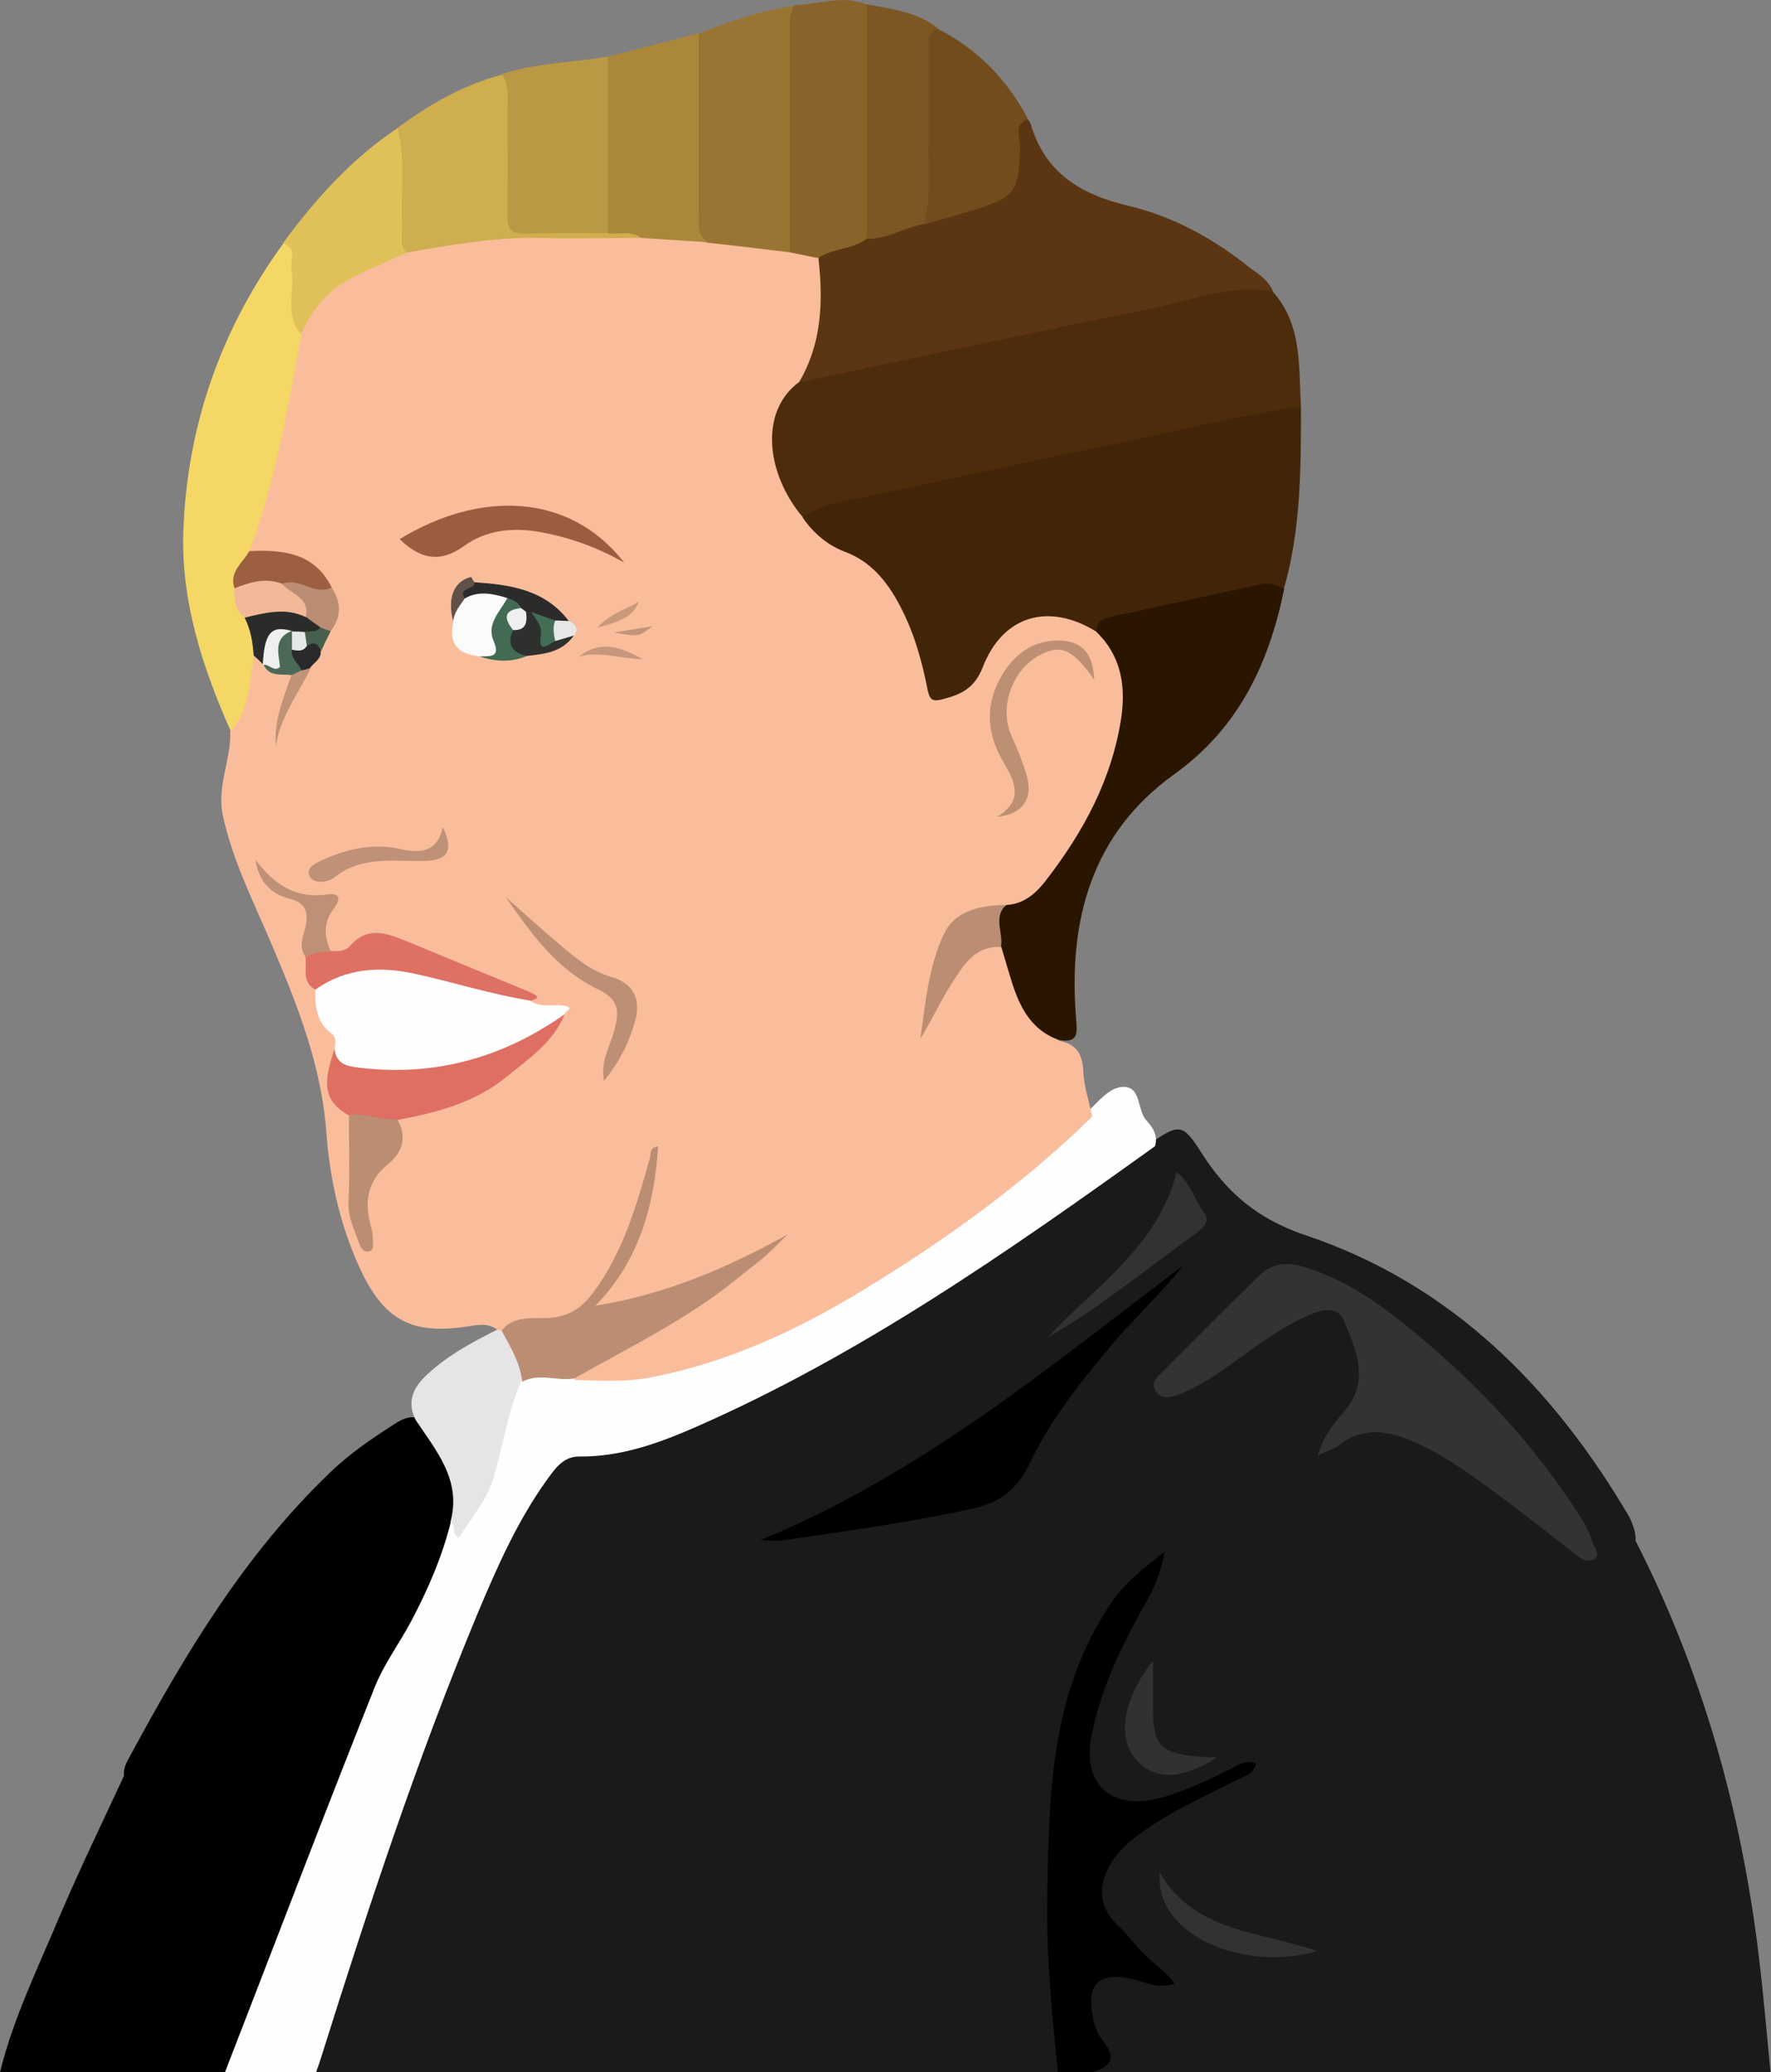 <?xml version="1.0" encoding="UTF-8"?> <svg xmlns="http://www.w3.org/2000/svg" xmlns:xlink="http://www.w3.org/1999/xlink" version="1.1" id="Layer_1" x="0px" y="0px" width="370px" height="432.8px" viewBox="0 0 370 432.8" style="enable-background:new 0 0 370 432.8;" xml:space="preserve"><rect x="0" y="0" width="370" height="432.8" fill="#808080" stroke="none"/> <style type="text/css"> .st0{fill:#1A1A1A;} .st1{fill:#FEFEFE;} .st2{fill:#333333;} .st3{fill:#323232;} .st4{fill:#313131;} .st5{fill:#E5E5E5;} .st6{fill:#FABD9C;} .st7{fill:#BB8E73;} .st8{fill:#422509;} .st9{fill:#4D2C0C;} .st10{fill:#5C3512;} .st11{fill:#2A1600;} .st12{fill:#F5D765;} .st13{fill:#987532;} .st14{fill:#89642A;} .st15{fill:#AA873B;} .st16{fill:#BA9844;} .st17{fill:#CEAE4F;} .st18{fill:#734C1D;} .st19{fill:#7D5723;} .st20{fill:#E0C159;} .st21{fill:#DF6F63;} .st22{fill:#DF7064;} .st23{fill:#9B5D3F;} .st24{fill:#BD9074;} .st25{fill:#BD8F74;} .st26{fill:#9C5F40;} .st27{fill:#FBFBFB;} .st28{fill:#BF9176;} .st29{fill:#BE9075;} .st30{fill:#2C2B2A;} .st31{fill:#2B2C2A;} .st32{fill:#2D302D;} .st33{fill:#436A53;} .st34{fill:#C19377;} .st35{fill:#4C6957;} .st36{fill:#C7977B;} .st37{fill:#292A29;} .st38{fill:#605149;} .st39{fill:#C9997C;} .st40{fill:#E7E7E7;} .st41{fill:#475F4D;} .st42{fill:#C29478;} .st43{fill:#F3B898;} .st44{fill:#446D56;} .st45{fill:#EEF0EF;} .st46{fill:#EEEFEF;} .st47{fill:#E4E8E6;} </style> <g> <path class="st0" d="M341.7,321.8c13.9,27.2,22,56.1,25.7,86.3c1,8.2,1.7,16.5,2.5,24.7c-47.3,0-94.7,0-142,0 c1.6-2.6,2.2-5.2,0.2-8c-1.1-1.5-1.3-3.4-1.4-5.3c-0.3-6,2.7-8.6,8.7-7.7c1.9,0.3,3.7,1.2,6.3,1.2c-3.2-3.6-6.6-6.5-9.3-10.1 c-5.1-6.9-4.7-12.7,1.8-18.4c4.7-4.3,10.2-7.5,16-10.2c3-1.4,6-2.9,8.9-4.5c-4.3,2.2-8.7,4.2-13.2,5.9c-3,1.2-6.1,1.6-9.3,1.3 c-7.7-0.7-11.7-5.8-10.3-13.4c2-10.8,7.2-20.4,12.1-30c1-2,2.5-3.9,2.8-6.2c-14.1,11.1-17.6,27-19.6,43.4 c-2.3,18.6-1.7,37.2,0.4,55.8c0.2,2.1,0.9,4.3-0.8,6.2c-51.7,0-103.3,0-155,0c-1-2.4,0.1-4.6,0.8-6.8 c10.5-31.8,20.5-63.8,34.1-94.4c3.4-7.8,7-15.5,12-22.4c2.5-3.6,5.6-5.7,10.2-6.2c16.3-1.7,30.4-9.5,44.5-17.2 c25.4-13.8,49.1-30.2,72.5-47c6-4.1,6.8-4.2,10.6,1.8c5.3,8.4,11.7,13.9,21.6,17.3c30.6,10.2,52,31.8,68,59.1 C341.2,318.6,341.8,320.1,341.7,321.8z"></path> <path d="M0,432.8c2.8-11.4,8-21.9,12.5-32.7c4.2-9.8,8.9-19.5,13.4-29.2c-0.2-1.6,0.6-2.9,1.3-4.2c11.5-21.3,23.9-42,41.6-59 c4.1-4,8.8-7.2,13.5-10.2c1.5-1,3.2-1.9,5.2-1.3c5.5,6.2,10.1,12.6,7.9,21.6c-1.2,7-3.8,13.6-7.4,19.5 c-8.2,13.3-13.4,27.8-18.9,42.2c-6.2,16.1-12.7,32.1-18.8,48.3c-0.7,1.9-1.6,3.7-3.2,5C31.3,432.8,15.7,432.8,0,432.8z"></path> <path class="st1" d="M47,432.8c10.4-26.8,20.6-53.6,31.2-80.2c1.9-4.9,5.2-9.3,7.7-14c3.5-6.6,6.5-13.5,8.3-20.8c1,0,2,1,2.8-0.6 c2.5-4.6,5.7-8.8,6.4-14.3c0.7-5.4,2-10.7,5.6-15.1c3.2-2.1,6.7-1.2,10.2-1.4c16.4,1.7,31.2-3.5,45.6-10.5 c23-11.2,43.3-26.5,62.3-43.6c2.3-2.1,4.6-5.2,7.5-5.3c3.9-0.1,2.9,4.8,4.9,7c1.3,1.4,2.5,3.2,1.8,5.4 c-30.7,22-61.5,43.6-96.3,58.8c-7.6,3.3-15.4,6.1-24,6c-3.5,0-5.2,2.8-6.9,5.1c-6,8.4-10.2,17.9-14.2,27.4 C87.2,367.2,76.9,398.5,67,430c-0.3,0.9-0.6,1.9-1,2.8C59.7,432.8,53.3,432.8,47,432.8z"></path> <path d="M221,432.8c-1.2-12-2.4-24.1-2.2-36.2c0.3-21.4,0.6-42.9,13.2-61.6c2.9-4.4,7.1-7.6,11.3-10.9c-0.6,3.4-1.6,6.4-3.2,9.3 c-5.1,9.1-9.9,18.4-12,28.8c-2.2,10.7,4.3,16.3,15.1,13.1c5-1.5,9.6-3.7,14.2-6c1.4-0.7,2.9-1.8,5-1c-0.5,2.3-2.5,2.7-4.1,3.5 c-7.4,3.8-15,7.1-21.6,12.3c-5.4,4.2-9.8,12-3,18.2c2,1.8,3.7,4.3,5.7,6.2c2,1.9,4.4,3.5,6,5.8c-3.6,1.2-6.2-0.4-9-1 c-6.6-1.4-9.3,0.8-8.2,7.4c0.3,1.9,1,4,2.2,5.5c3,3.7,1.6,5.5-2.3,6.6C225.7,432.8,223.3,432.8,221,432.8z"></path> <path class="st2" d="M275.3,304c1.2-4,3.3-6.7,5.4-9c5.6-6.5,2.7-12.9,0.1-19.1c-1.4-3.4-4.8-2.3-7.4-1.2 c-5.7,2.5-10.6,6.2-15.6,9.8c-3.8,2.7-7.6,5.4-12,6.9c-1.7,0.6-3.4,0.8-4.4-1c-1-1.7,0.4-2.8,1.4-3.8c6.7-6.7,13.4-13.5,20.2-20.1 c2.8-2.8,6-3,9.7-1.8c9.2,2.8,16.6,8.4,23.7,14.3c13.1,10.9,24.5,23.3,33.7,37.7c1.2,1.8,2.1,3.8,2.8,5.8c0.3,0.9,1.5,2.2,0.2,3.1 c-1.2,0.8-2.5,0.2-3.6-0.7c-5.9-4.6-11.7-9.2-17.7-13.6c-5.2-3.8-10.5-7.6-16.5-10.2c-5.4-2.4-10.8-3.2-15.9,1 C278.4,302.7,277.1,303.1,275.3,304z"></path> <path d="M247.2,264.3c-4.6,5.8-10,10.8-14.8,16.4c-6.5,7.8-12.9,15.7-17.2,24.8c-2.7,5.6-6.2,8.4-12.5,9.7 c-12.9,2.8-26,4.6-39.1,6.5c-1.1,0.2-2.3,0-4.8,0C192.6,307.8,219.4,285.3,247.2,264.3z"></path> <path class="st3" d="M218.8,279.4c9.9-10.7,23.1-18.9,27-34.6c2.8,2,3.7,5.7,5.8,8.5c1.3,1.8-0.3,3.2-1.6,4.2 C239.7,264.9,229.9,273,218.8,279.4z"></path> <path class="st4" d="M254.2,367.1c-7.3,4.6-12.7,4.7-16.5,0.8c-4.4-4.6-3.4-12.6,3.2-21.1c0,4.1,0,7.2,0,10.4c0,7.2,1.7,9,8.9,9.6 C250.9,366.9,252,367,254.2,367.1z"></path> <path class="st3" d="M275.2,407.5c-14.9,4.4-34-3-32.9-16.4C249.6,403.6,263,403.3,275.2,407.5z"></path> <path class="st5" d="M86.8,296.5c-1.7-3.5-0.7-6.3,1.9-8.9c4.4-4.3,9.8-7.2,15.2-9.9c0.5-0.3,1-0.3,1.4-0.1 c2.7,3.1,5.1,6.3,3.6,10.9c-3,6.6-3.8,14-6,20.8c-1.4,4.3-4.6,7.9-7,11.9c-1.7-0.7-0.5-2.7-1.8-3.3C96.5,309.1,91.1,303,86.8,296.5 z"></path> <path class="st6" d="M104.8,277.9c-0.3,0-0.6,0-0.8-0.1c-2.1-1.7-4.5-1-6.7-0.7c-11.6,1.7-17.3-1.6-22.3-12.6 c-4-8.9-6.1-18.3-6.8-27.8c-1-13.9-5.9-26.4-11.2-38.9c-3.8-9-8.3-17.7-10.4-27.3c-1.2-5.4,0.9-10.1,1.4-15.1 c0.1-0.8,0.1-1.7,0.1-2.5c1.7-5.2,2.4-10.6,4.5-15.7c1.5-1.1,2.2,0.3,3.1,1c1.4,1.9,4.1,1.2,5.6,2.8c0.6,3.6-2,6.2-2.6,9.4 c-0.3,1.7-1,3.3-1,5c0.6-5.7,3.1-10.6,6.1-15.4c0.8-1.4,1.8-2.7,2.6-4.1c0.8-1.3,1.4-2.7,2-4.2c1.5-2.9,1.5-5.8-0.5-8.6 c-2.3-4.2-6.1-5.9-10.6-6.6c-1.9-0.3-4.1,0.2-5.6-1.7c-0.2-0.7-0.2-1.3,0-2c4.6-13.9,7.1-28.4,10.1-42.7 c3.4-9.2,10.9-13.8,19.6-16.9c1.6-0.6,3.2-0.9,4.7-1.6c9.2-2.6,18.7-3.2,28.2-3c6.5,0.1,13,0.1,19.5,0c4.8-0.5,9.4,1,14.1,1 c5.7,0.3,11.4,1.3,17.1,2c2.4,0.1,4.6,0.4,6.4,2.1c3.6,9.3,1.2,17.9-3.1,26.3c-7.8,7.2-6.8,17.8,0.7,27.4c2,2.2,3.9,4.7,6.7,5.8 c9.7,3.8,13.7,12,17,20.9c0.7,1.9,1.1,3.8,1.7,5.7c0.5,1.8-0.1,4.5,2.6,4.7c2.3,0.1,4.5-1,5.9-3.1c1.1-1.7,1.8-3.6,2.8-5.3 c5.3-9.1,15.7-11.1,24.3-4.7c5.5,5.1,6.7,11.4,5.7,18.6c-1.8,12.3-7.4,22.9-14.4,32.9c-2.6,3.6-5.7,7-10.7,7.4 c-9.5,0.9-12,3.1-14.2,12.3c-0.9,3.8-1.7,7.6-2.7,11.3c1.5-5.7,4.6-10.5,8.9-14.5c1.9-1.8,4-3,6.7-2.1c0.8,0.4,1.5,0.9,1.6,1.8 c1.5,7.2,4.9,13.3,10.4,18.3c3.4,0.6,4.8,2.5,5,6.1c0.1,3.2,1.2,6.4,1.9,9.7c-14.5,14.2-31,26-48.3,36.5 c-13.5,8.2-27.8,14.8-43.5,17.9c-5.4,1.1-10.9,0.8-16.4,0.6c-0.2-2,1.5-2.5,2.7-3.1c13.7-6.6,26.3-14.9,36.3-23.3 c-8,5-18.5,9.3-29.8,11.9c-1.6,0.4-3.6,1.1-4.7-0.4c-1.4-1.8,0.7-2.9,1.6-4.1c5.4-7.1,9-15.8,10.3-25.5c-2.2,11-6.2,21.2-13.6,29.8 c-1.5,1.7-3.3,2.6-5.6,2.9C113,276.5,108.9,277.3,104.8,277.9z"></path> <path class="st7" d="M104.8,277.9c2.8-3.5,7.1-2.3,10.6-2.7c4-0.5,6.3-2.3,8.5-5.2c6.3-8.4,9.1-18.3,11.9-28.2 c0.2-0.8-0.2-2.1,1.7-2.4c-0.8,12.5-4,24-13.1,33.3c14.5-2.3,27.4-7.8,40.2-14.9c-1.7,1.6-3.3,3.3-5,4.8c-1.8,1.5-3.7,2.9-5.4,4.3 c-10.5,8.6-22.6,14.4-34.2,21c-3.6,0.6-7.4-1.2-10.9,0.7C108.7,284.6,106.6,281.3,104.8,277.9z"></path> <path class="st8" d="M229,131.9c-9.9-6.1-19.5-3.4-23.7,7.5c-1.7,4.3-4.4,5.6-8.2,6.6c-2,0.5-2.8,0.5-3.3-1.9 c-1.2-6.2-2.9-12.2-5.9-17.8c-2.6-4.9-6-9.1-11.5-11.1c-3.6-1.4-6.5-3.9-8.7-7.1c1-3,3.7-3.6,6.3-4.2c30.7-6.6,61.4-13.1,92.1-19.5 c1.9-0.4,3.9-1,5.7,0.6c0,12.8,0,25.6-3.6,38.1c-10.9,1.4-21.5,4.4-32.2,6.4C233.5,129.8,231.3,131,229,131.9z"></path> <path class="st9" d="M271.8,84.9c-13.9,2-27.5,5.5-41.2,8.3c-18.3,3.7-36.4,7.8-54.7,11.6c-3,0.6-5.7,1.5-8.2,3.2 c-7.6-9-9.1-21.9-0.9-28.1c6.6-4.1,14.2-4.3,21.5-5.9c22.8-5,45.7-9.7,68.6-14.6c3.3-0.7,6.2-0.4,9,1.5 C272.1,67.8,271.3,76.5,271.8,84.9z"></path> <path class="st10" d="M266,60.9c-9.1-1.6-17.6,2-26.2,3.7c-24.3,4.9-48.6,10.1-72.9,15.3c4.8-8.1,5.1-16.9,4.1-25.9 c2.1-4.1,6.8-3,10-4.9c4.1-0.8,7.9-2.5,11.9-3.5c3.8-1.2,7.7-2.1,11.4-3.4c5.7-1.9,7-3.7,7.3-9.7c0.1-1.8-0.1-3.7,0.3-5.4 c0.4-1.4,0.6-3.2,2.9-2.1c0.2,0.3,0.4,0.5,0.5,0.8c3,10.3,10.4,14.8,20.5,17.2c9.3,2.2,17.9,6.9,25.4,13 C263.1,57.3,265,58.6,266,60.9z"></path> <path class="st11" d="M229,131.9c0.1-1.7,1-2.6,2.7-3c10.6-2.3,21.2-4.6,31.8-6.9c1.7-0.4,3.3,0.2,4.8,1 c-3.2,15.6-9.5,29.1-23.1,38.8c-17.2,12.4-22,30.5-20.4,50.7c0.2,2.9,0.8,5.5-3.6,4.7c-6.4-2.3-8.6-7.9-10.3-13.7 c-0.6-1.9-1.1-3.8-1.7-5.7c-2-3.2-2.7-6.3,1.1-8.8c3.7-0.2,6.2-2.5,8.2-5.1c7.9-10.2,13.9-21.3,15.8-34.3 C235.2,142.9,234.1,136.8,229,131.9z"></path> <path class="st12" d="M63,69.8c-2.9,15.3-5.4,30.7-10.9,45.3c0.3,2.9-3.1,4.9-2.2,8c0.3,1.9,0.9,3.8,1.9,5.5 c1.3,2.6,3.1,5.1,1.3,8.2c-1,5.5-0.9,11.4-4.9,15.9c-5.9-13.3-10.4-27.1-9.9-41.8c0.8-22.1,7.9-42.3,21-60.2c3.7-0.7,3,2.3,3.1,4.1 C62.7,59.9,62.3,64.9,63,69.8z"></path> <path class="st13" d="M165,52.7c-5.7-0.7-11.4-1.4-17.1-2c-2.4-0.4-3.3-2.1-3.4-4.2c-0.3-11.9-0.3-23.9,0-35.9 c0-1.3,0.5-2.6,1.5-3.6c6.5-2.5,13-4.8,20-5.8c0.8,1.4,0.6,2.9,0.6,4.4c0,13.6,0,27.1,0,40.7C166.5,48.4,166.8,50.8,165,52.7z"></path> <path class="st14" d="M165,52.7c0-15.4,0-30.9,0-46.3c0-1.8-0.1-3.7,1-5.3c5-0.2,10-2.2,15-0.2c1.6,1.8,1.6,3.9,1.6,6.1 c0,12.3,0,24.5,0,36.8c0,2.2,0,4.3-1.6,6.1c-3,2.3-7,1.9-10.1,4C169,53.5,167,53.1,165,52.7z"></path> <path class="st15" d="M146,6.9c0,12.7,0,25.3,0,38c0,2.1-0.4,4.4,2,5.7c-4.7-0.3-9.3-0.6-14-0.9c-2.4-1.3-5.5,0.8-7.7-1.5 c-1.7-6.4-0.6-12.9-0.8-19.3c-0.2-4-0.1-8,0-12c0-1.8,0.2-3.7,1.6-5.1C133.3,10.2,139.7,8.6,146,6.9z"></path> <path class="st16" d="M127,11.8c0,12.3,0,24.6,0,36.9c-6.4,1.2-12.8,0.3-19.2,0.5c-2.5,0.1-3.2-1.7-3.2-3.6 c-0.2-10-0.8-20.1,0.2-30.1C112,13.1,119.6,13.1,127,11.8z"></path> <path class="st17" d="M104.9,15.6c1.7,2.6,1.1,5.4,1.1,8.2c0.1,7.1,0.1,14.2,0,21.3c0,2.8,0.9,3.8,3.7,3.7 c5.8-0.2,11.6-0.1,17.3-0.1c2.3,0.4,4.8-0.7,6.9,1c-7,0-14,0.2-20.9,0c-9.5-0.2-18.8,1.4-28.1,3.1c-1.6,0.1-2.1-1.1-2.1-2.2 c-0.4-7.9-1.1-15.8,0.1-23.8C89.6,21.9,96.7,17.7,104.9,15.6z"></path> <path class="st18" d="M214.8,24.9c-3.1,1-1.7,3.6-1.7,5.5c-0.2,9.7-0.8,10.7-10.1,13.6c-3.3,1-6.6,1.9-10,2.9 c-0.6-0.8-0.8-1.8-0.8-2.8c0.5-10.7,0-21.3,0.3-32c0.1-2.5-0.4-5.6,3.4-6.1C204.2,10.2,210.4,16.6,214.8,24.9z"></path> <path class="st19" d="M195.9,5.9c-2.3,1.1-1.9,3.3-1.9,5.2c0,9.3-0.1,18.6,0,27.9c0,2.7-0.3,5.3-1,7.8c-4.1,0.7-7.7,3.2-11.9,3.1 c0-16.3,0-32.7,0-49C186.2,1.9,191.6,2.4,195.9,5.9z"></path> <path class="st20" d="M83,26.8c1.9,6.7,0.6,13.5,1,20.3c0.1,1.9-0.7,4,1,5.7c-4,1.8-8.2,3.5-12.1,5.6c-4.7,2.5-7.9,6.6-10,11.4 c-3.6-4.1-1.2-9.1-2-13.6c-0.3-1.9,1.3-4.4-1.8-5.4C65.9,41.6,73.4,33.2,83,26.8z"></path> <path class="st1" d="M69.9,219c0.3-1.2,0.3-2.5-0.7-3.2c-3.1-2.3-3.4-5.6-3.3-9c-0.1-2.8,1.9-3.7,4.1-4.1c7-1.1,14.1-2.2,21.1,0.4 c6.5,2.4,13.7,2.4,19.8,6c2.3,1.5,4.9,0.5,7.2,1c2.2,0.5-0.4,1.1-0.1,1.8c-7.1,7.3-16,11-25.9,12.2c-5.7,0.7-11.6,0.3-17.4,0.1 C71.4,224.1,69.2,222.8,69.9,219z"></path> <path class="st21" d="M69.9,219c0.3,3.2,2.5,3.7,5.2,4c15.8,1.9,30-2.1,42.9-11.2c-2.4,5.9-7.6,9.4-12.3,13.2 c-6.5,5.3-14.5,7.4-22.6,8.9c-3.6,2.1-6.9,0.7-10.1-0.9C66.3,229.5,68.3,224.2,69.9,219z"></path> <path class="st22" d="M110.9,209c-8.2-1.3-16-3.8-24.1-5.6c-7.2-1.6-14.5-1.3-20.9,3.3c-3-1.6-1.7-4.5-2.1-6.9 c1.3-2.4,3.1-2.4,5.2-1.2c1.6,0.2,3.3,0,4.2-1.1c3.5-4,7.3-2.7,11.3-1.1c8.7,3.6,17.5,7.2,26.2,10.8 C111.8,207.8,113.4,208.3,110.9,209z"></path> <path class="st23" d="M130.4,117.5c-5.6-3.2-11.5-5.3-17.7-6.4c-5.6-1-11.1-0.4-15.7,2.9c-5.2,3.8-9.4,2.6-13.5-1.4 C100,102.5,118.9,102.7,130.4,117.5z"></path> <path class="st7" d="M72.9,232.9c3.5-0.6,6.7,1.1,10.1,0.9c2.2,3.7,1,7-1.9,9.3c-4.6,3.8-5,8.2-3.5,13.4c0.2,0.8,0.3,1.6,0.3,2.5 c0,0.9,0.4,2.2-1,2.4c-0.9,0.1-1.5-0.7-1.8-1.5c-0.9-2.8-2.4-5.4-2.3-8.6C73.1,245.2,72.9,239,72.9,232.9z"></path> <path class="st7" d="M210.2,189c-2.8,2.6-0.5,5.9-1.1,8.8c-5.4-0.3-7.8,3.8-10.2,7.5c-2.4,3.7-4.2,7.8-6.6,11.6 c1-7.3,1.7-14.9,4.8-21.6C199.4,190.1,204.9,189.1,210.2,189z"></path> <path class="st24" d="M228.6,142c-4.4-6.4-7-7.6-11.5-5.1c-5.7,3.1-8.4,10.9-5.8,16.7c1.3,2.9,2.5,5.8,3.3,8.8 c1.2,4.6-1.1,7.7-6.3,8.2c5.8-3.5,3.6-7.5,1.4-11.3c-3.9-6.5-3.9-12.9,0.2-19.2c2.5-3.7,6-6.2,10.7-6.3 C225.8,133.6,228.4,136.2,228.6,142z"></path> <path class="st25" d="M105.7,187.4c3.8,3.4,7.6,6.8,11.5,10.1c3.2,2.7,6.3,5.3,10.4,6.5c4.6,1.3,6.4,4.5,5.1,9.2 c-1.2,4.3-3.1,8.4-6.5,12.5c-0.8-4.2,1.3-7.2,2.1-10.4c1.1-3.9,1.2-6.5-3.4-8.7C116.5,202.6,111,195.1,105.7,187.4z"></path> <path class="st26" d="M49,122.9c-1.2-3.5,1.7-5.3,3.1-7.8c7-0.3,13.6,0.3,17.2,7.6c-0.4,2.7-2.3,1.7-3.7,1.4 c-2.1-0.4-4.1-1.1-6.2-1C55.9,121.7,52.4,123.8,49,122.9z"></path> <path class="st27" d="M100.2,137.1c-4.8-0.6-6.4-2.6-5.5-7.3c-0.7-2.5,0.7-4.1,2.2-5.7c3.2-1.6,6.3-2.2,9.2,0.6 c-0.3,3.7-2.1,7-1.7,10.9C104.6,138.2,101.9,137.2,100.2,137.1z"></path> <path class="st28" d="M92.5,172.7c2.3,4.8,1.2,7-3.7,7.1c-6.5,0.2-13.2-1.2-19,3.5c-1.3,1-4.4,1.5-5.2-0.5 c-0.7-1.8,1.9-2.8,3.5-3.5c5.1-2.2,10.4-3.2,15.9-1.9C88.2,178.3,91.5,177.7,92.5,172.7z"></path> <path class="st29" d="M69.1,198.7c-1.8,0.1-3.6,0.2-5.2,1.2c-1.6-2-0.6-4.1-0.1-6.2c0.7-3,0.2-5.1-3.3-6c-4-1-6.5-3.7-7.1-8.1 c3.8,5.1,8.4,8.2,15,7.2c2.7-0.4,2.8,1,1.4,2.9C67.5,192.6,67.7,195.6,69.1,198.7z"></path> <path class="st30" d="M106,124.9c-3-0.9-6-1.6-8.9,0.1c-2-0.2-1.3-1.1-0.5-2c0.7-0.7,1.6-0.9,2.4-1.4c7.5,0.5,14.9,1.5,19.9,8.2 c-0.6,0.9-1.6,1-2.5,0.9c-1.8-0.4-3.4-1.1-5.2-1.5c-0.4-0.1-0.8-0.2-1.3-0.4c-0.6-0.2-1.1-0.6-1.6-1.1 C107.5,126.8,106.5,126.1,106,124.9z"></path> <path class="st31" d="M53,136.9c-0.2-2.7-0.6-5.4-1.9-7.9c4.2-2.9,8.5-3.3,13.1-0.8c1.2,0.7,2.6,1.3,3,2.9 c-0.3,1.5-1.5,1.7-2.7,1.9c-1,0.1-1.9,0-2.8-0.2c-0.5-0.1-0.9-0.2-1.3-0.3c-4.7-0.6-3.1,4-4.9,5.9c-0.2,0.2-0.3,0.3-0.5,0.4 C54.3,138.1,53.7,137.5,53,136.9z"></path> <path class="st7" d="M66.9,131c-1-0.7-2-1.4-2.9-2.1c-1-2.8-4.4-3.9-5-7c3.6-1.4,6.7,2.6,10.3,0.8c2,3.1,2.1,6.1-0.2,9.1 C68,132.5,67.4,131.8,66.9,131z"></path> <path class="st32" d="M110,127.9c0.3,0,0.7,0,1,0c1.4,1,2.9,2,3,3.9c0.1,1.3,0.9,1.5,2,1.1c1.3-0.4,2.6-1.2,3.9-0.2 c-2.4,3.5-6.1,3.9-9.9,4.3c-4.1-0.1-4.8-1-3.8-5.6C107.8,130.5,108.8,129.1,110,127.9z"></path> <path class="st33" d="M107.2,131.6c-1.4,3-0.2,4.7,2.9,5.4c-3.3,1.4-6.6,1.2-9.9,0.1c2.1-0.1,4.5,0.4,2.9-3.3 c-1.5-3.5,1.4-6.1,2.9-8.9c1.2,0.4,2.4,0.9,2.9,2.2C107.8,128.4,107.5,130,107.2,131.6z"></path> <path class="st34" d="M64.9,139.6c-2.6,5.3-6.3,10.1-7.3,16.2c-0.4-5.3,1.6-10,3.3-14.8c0.3-1,1.1-1.4,2-1.8 C63.6,139.1,64.3,139.2,64.9,139.6z"></path> <path class="st35" d="M63,140c-0.7,0.3-1.4,0.7-2.1,1c-2.1-0.3-4.7,0.5-5.9-2.3c0,0,0,0.1,0,0.1c1.7-0.8,1.9-2.3,2.2-4 c0.4-1.8,0.9-4,3.8-3.1l0.1,0c0.9,1,1.2,2.2,1.3,3.4C62.2,136.9,64,138.3,63,140z"></path> <path class="st36" d="M120.9,137.2c4.1-3.3,8.2-2.5,13.4,0.5C129,137.5,125,135.9,120.9,137.2z"></path> <path class="st37" d="M63,140c-0.6-1.5-2.4-2.5-2-4.4c0.9-0.7,1.9-1.2,2.9-1.7c1.8-0.5,3.4-0.7,3.1,2c0.2,1.8-1.5,2.5-2.2,3.6 C64.2,139.8,63.6,139.9,63,140z"></path> <path class="st38" d="M99.1,121.6c0.4,1.7-3.6,0.9-2,3.4c-1,1.5-2.3,2.9-2.4,4.8c-1.3-4.9,0.1-8.4,3.7-9.3 C98.5,120.5,98.8,121.2,99.1,121.6z"></path> <path class="st39" d="M133.5,125.6c-1.3,3.5-4.4,4.3-8.7,5.5C127.8,127.8,131,127.3,133.5,125.6z"></path> <path class="st40" d="M120,132.7c-1.3,0.4-2.7,0.8-4,1.2c-0.9-1.4-2.8-2.9,0-4.3c1,0,2,0.1,2.9,0.1 C120.3,130.4,120.9,131.3,120,132.7z"></path> <path class="st41" d="M67.1,136c-0.6-1.4-1.4-2.2-2.9-1.1c-1-0.8-1.1-1.8-0.4-2.9c1.1-0.3,2.4,0.2,3.1-1c0.7,0.3,1.4,0.6,2.2,0.8 C68.4,133.2,67.7,134.6,67.1,136z"></path> <path class="st42" d="M128.2,132.1c2.5-0.4,5.1-0.8,8.1-1.3C133.4,133,133.4,133,128.2,132.1z"></path> <path class="st43" d="M58.9,121.9c1.8,2.2,5.9,2.8,5,7c-4.3-2.1-8.5-0.9-12.8,0.1c-2-1.5-2.2-3.8-2.2-6.1 C52.2,121.6,55.4,120.6,58.9,121.9z"></path> <path class="st44" d="M116,129.6c-0.6,1.4-0.3,2.9,0,4.3c-1.5,0.7-3.6,2.8-3-1.3c0.3-2.1-1.2-3.3-2-4.8 C112.6,128.4,114.3,129,116,129.6z"></path> <path class="st45" d="M107.2,131.6c-2-2.5-2-4.2,1.7-4.6c0.3,0.3,0.7,0.5,1,0.8C110.2,130,109.9,131.7,107.2,131.6z"></path> <path class="st46" d="M60.9,131.8c-3.8,1.5-2.7,4.6-2.4,7.5c-1.3,1.2-2.3-0.8-3.6-0.4C55.2,132.2,56.7,130.5,60.9,131.8z"></path> <path class="st47" d="M63.7,132c0.1,1,0.3,1.9,0.4,2.9c-0.8,1.3-2,1-3.1,0.8c0-1.3,0-2.5,0-3.8C61.9,131.9,62.8,131.9,63.7,132z"></path> </g> </svg> 